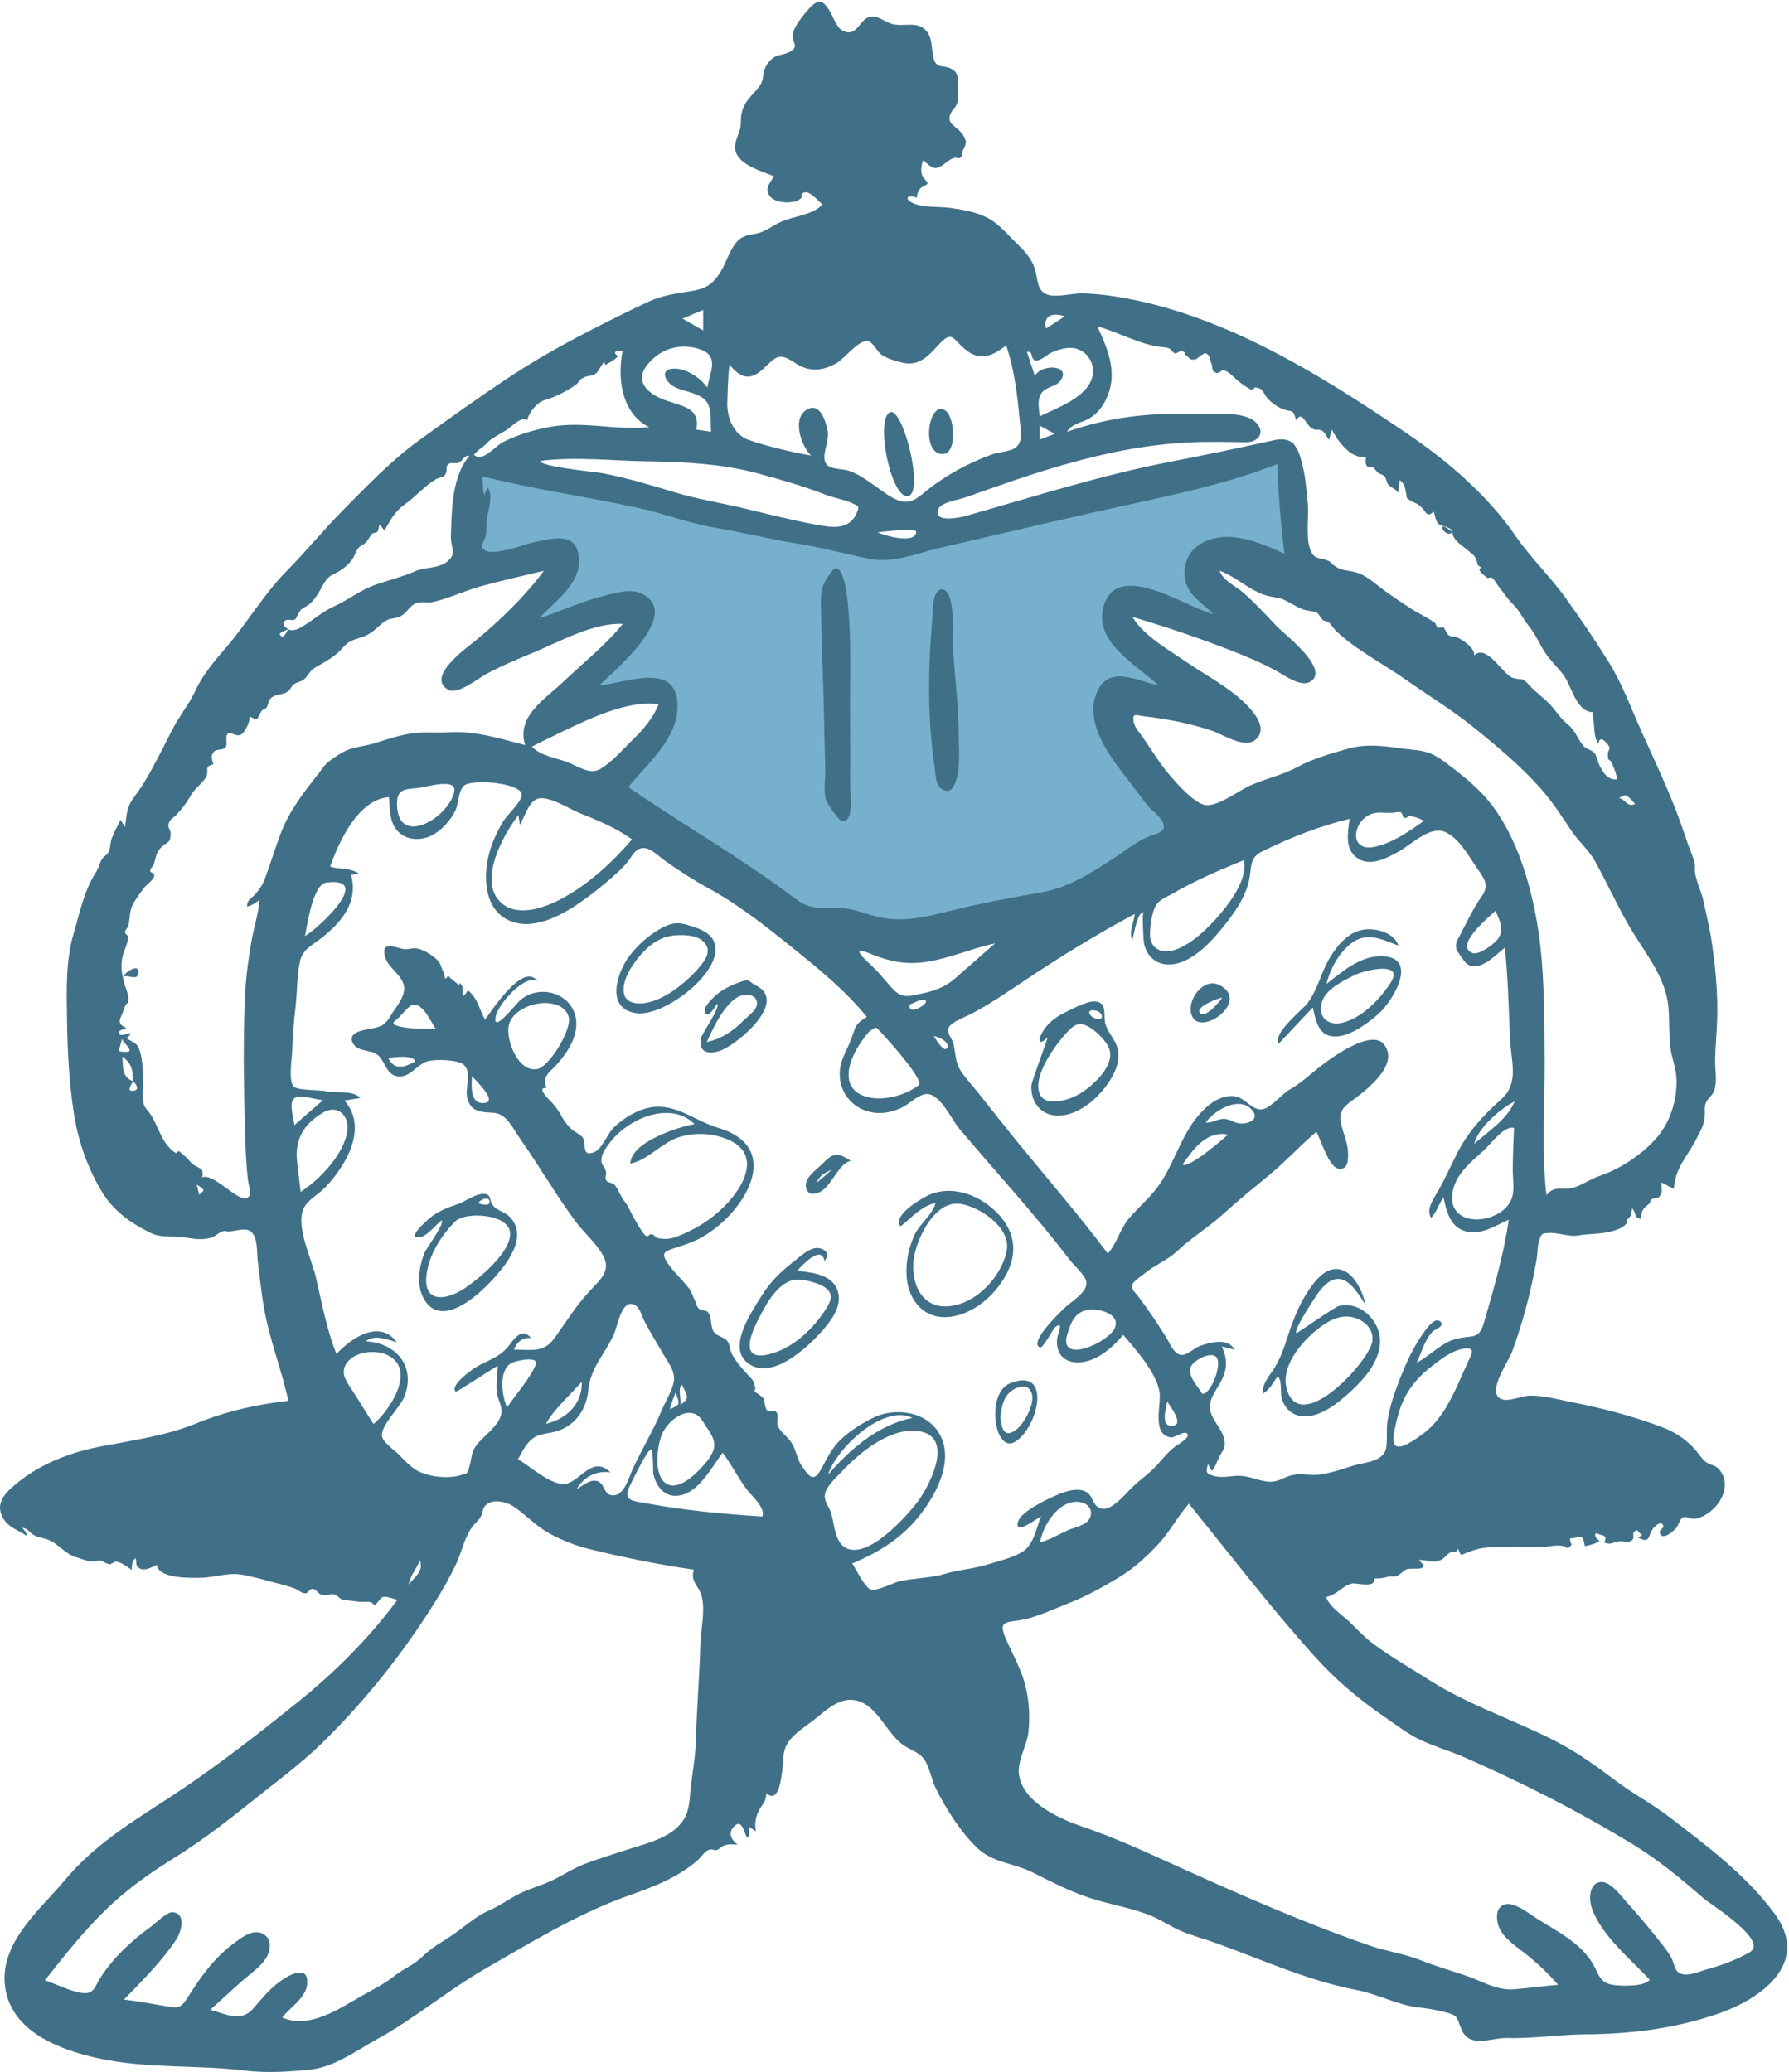 <svg width="595" height="689" viewBox="0 0 595 689" fill="none" xmlns="http://www.w3.org/2000/svg">
<path fill-rule="evenodd" clip-rule="evenodd" d="M157.117 155.471C156.411 167.003 155.705 178.533 155 190.065C159.539 188.758 188.411 180.263 186.628 188.876C185.348 195.054 177.231 201.737 173.095 206.038C169.289 209.998 165.369 213.855 161.35 217.599C168.737 214.771 176.186 212.093 183.688 209.588C189.365 207.692 195.084 205.842 200.901 204.421C203.06 203.893 208.89 201.74 210.93 203.208C216.29 207.066 187.207 235.479 183.223 239.484C188.856 236.864 194.625 234.484 200.491 232.442C204.727 230.968 217.813 225.333 221.561 230.145C225.573 235.293 215.634 247.114 212.877 250.862C208.928 256.233 204.648 261.385 200.157 266.312C218.822 283.076 240.756 297.998 264.099 307.272C281.214 314.073 298.027 315.804 316.087 312.072C334.641 308.238 352.435 300.885 369.35 292.478C379.284 287.54 389.087 282.197 398.426 276.195C394.576 271.512 390.838 266.731 387.206 261.878C382.023 254.947 375.652 247.375 372.697 239.125C369.804 231.051 380.656 232.627 385.861 233.066C393.399 233.701 400.917 235.048 408.304 236.66C403.081 233.027 397.952 229.249 392.927 225.348C386.377 220.264 377.64 214.516 373.353 207.202C369.583 200.771 377.857 202.395 381.683 203.237C390.805 205.247 399.681 208.671 408.381 212.011C414.752 214.457 421.084 217.019 427.355 219.717C423.463 216.333 419.701 212.787 416.086 209.111C411.225 204.17 404.672 198.135 402.493 191.331C398.056 177.473 427.904 187.926 433 190.065C432.058 175.71 431.118 161.355 430.177 147C390.655 157.516 351.133 168.034 311.61 178.551C307.339 179.688 301.994 182.163 297.539 182.295C293.505 182.416 288.632 180.599 284.698 179.848L213.178 166.183C194.491 162.612 175.804 159.042 157.117 155.471Z" fill="#76B0CD"/>
<path fill-rule="evenodd" clip-rule="evenodd" d="M581.896 649.215C577.629 651.656 572.631 653.542 567.891 654.806C565.107 655.55 560.507 657.845 558.061 655.742C556.887 654.731 556.618 652.438 555.925 651.109C554.829 649.004 553.27 647.187 551.81 645.327C548.271 640.819 544.589 636.471 540.736 632.23C538.91 630.221 535.575 625.529 532.358 625.838C528.348 626.223 528.444 631.773 529.449 634.609C532.649 643.637 542.334 651.507 548.661 658.308C547.052 660.784 538.218 660.489 535.765 659.91C532.019 659.025 531.64 656.359 529.931 653.308C525.933 646.179 517.822 642.19 511.155 637.999C508.724 636.469 503.558 632.233 500.39 633.3C497.388 634.31 497.518 638.145 498.474 640.649C499.918 644.434 504.027 647.059 507.066 649.451C511.118 652.639 514.823 656.109 518.199 660.013C513.332 660.41 508.483 661.096 503.629 661.496C497.758 661.98 492.865 658.758 487.46 656.932C482.438 655.235 477.434 653.801 472.496 651.846C466.952 649.65 461.144 648.886 455.551 646.959C433.602 639.4 412.096 629.892 390.945 620.308C380.867 615.741 370.996 611.172 360.494 607.598C352.841 604.993 340.815 599.801 338.985 590.685C338.019 585.868 341.538 580.688 342.057 575.876C342.665 570.214 342.186 563.985 340.462 558.553C338.941 553.767 336.422 549.336 334.437 544.742C332.124 539.387 334.195 539.474 338.688 538.865C344.066 538.136 350.342 535.108 355.397 533.137C361.22 530.864 366.993 527.689 372.326 524.425C377.15 521.473 381.347 517.667 385.187 513.534C389.094 509.33 391.623 504.348 395.4 500.04C409.339 517.183 422.588 534.587 437.4 550.989C444.39 558.731 451.992 565.132 460.607 571.018C464.204 573.478 467.773 576.285 471.692 578.229C476.593 580.661 482.072 582.17 487.109 584.39C506.423 592.9 524.855 602.203 542.874 613.184C551.591 618.495 558.907 624.585 566.582 631.248C568.972 633.323 588.542 645.412 581.896 649.215ZM355.329 508.775C352.208 510.189 349.233 512.025 345.903 512.933C346.847 507.189 352.207 498.525 359.079 499.478C361.705 499.842 363.685 501.88 362.532 504.692C361.483 507.246 357.553 507.769 355.329 508.775ZM138.076 352.982C134.538 354.935 131.241 356.073 129.166 351.88C130.703 351.571 137.684 350.641 138.076 352.982ZM132.185 341.127C129.45 340.298 131.637 339.426 132.578 338.425C133.311 337.647 135.738 334.915 136.587 334.464C140.338 332.477 143.237 339.87 145.031 342.269C140.785 341.892 136.318 342.381 132.185 341.127ZM161.422 366.725C156.239 367.603 156.814 361.119 156.969 357.834C158.062 359.168 165.463 366.04 161.422 366.725ZM178.598 355.525C172.279 356.591 168.104 345.674 169.237 340.899C170.233 336.692 175.13 334.343 179.029 333.723C182.807 333.121 188.068 333.942 189.19 338.3C190.182 342.151 182.809 354.814 178.598 355.525ZM328.171 520.328C323.63 521.723 319.181 521.899 314.617 523.269C309.439 524.823 304.646 524.685 299.457 525.743C297.346 526.172 291.652 529.248 289.593 528.561C287.553 527.881 284.601 521.551 283.429 519.905C292.609 516.089 300.441 511.162 306.492 503.121C311.303 496.727 316.463 487.148 313.436 478.895C310.022 469.591 298.254 467.571 290.408 471.457C286.696 473.295 283.017 475.58 279.956 478.381C276.457 481.583 275.081 485.078 272.814 489.027C270.522 493.022 268.913 490.8 266.622 487.408C264.665 484.509 264.92 481.581 262.474 478.721C261.226 477.261 259.293 475.853 258.642 473.968C258.229 472.773 259.099 470.654 258.316 469.713C257.215 468.391 255.875 469.944 254.952 468.764C254.282 467.906 254.501 465.952 253.809 464.879C253.208 464.269 252.541 463.749 251.802 463.316C250.906 462.874 250.743 462.32 251.311 461.655C250.599 460.336 251.285 459.891 249.76 458.286C247.382 455.786 245.214 453.39 243.521 450.438C242.748 449.087 242.824 447.084 241.863 445.915C240.544 444.309 238.347 444.55 237.213 442.563C236.203 440.792 236.879 437.695 235.213 436.088C234.335 435.837 233.456 435.591 232.577 435.348C231.915 434.706 231.53 433.926 231.42 433.009C230.495 431.584 230.311 429.911 229.143 428.406C226.907 425.528 223.9 422.869 221.925 419.834C219.849 416.645 220.95 416.108 224.556 414.967C227.808 413.936 230.778 412.98 233.793 411.226C247.73 403.114 260.943 381.6 238.821 375.027C230.612 372.588 223.868 366.028 214.765 368.606C210.819 369.724 207.076 372.104 204.132 374.928C202.098 376.881 200.214 382.102 197.717 383.102C193.227 384.9 195.125 380.408 193.851 378.344C193.242 377.359 190.793 376.224 189.885 375.327C188.82 374.276 187.79 372.949 187.05 371.649C185.677 369.236 184.837 367.891 182.857 365.926C182.111 365.184 178.384 361.352 181.745 361.852C180.384 357.704 182.37 357.08 185.116 354.049C188.34 350.49 191.669 345.544 191.688 340.557C191.725 330.981 180.379 326.692 173.253 332.375C171.803 333.532 163.227 344.696 164.982 337.576C165.928 333.736 174.688 323.712 178.749 326.306C174.198 319.673 163.743 335.778 161.303 339.074C159.225 335.248 159.078 332.256 155.64 329.294C152.841 333.783 154.319 328.877 153.702 327.879C152.369 325.726 153.101 328.189 152.378 327.424C151.478 326.471 150.061 325.72 149.103 324.458C147.462 326.684 148.118 324.289 147.615 323.458C146.44 321.513 146.894 320.387 144.88 318.696C143.414 317.466 140.526 315.557 138.553 315.383C136.278 315.181 135.648 316.053 133.33 315.408C130.381 314.588 126.67 313.328 128.097 318.26C129.134 321.845 133.348 323.882 134.271 327.544C135.2 331.23 131.555 334.945 129.787 337.967C127.516 341.844 125.659 341.527 121.545 342.401C118.916 342.96 115.407 344.156 117.662 347.345C119.272 349.624 123.046 349.144 125.171 350.494C128.151 352.386 128.11 357.052 131.915 357.864C136.105 358.758 138.505 354.093 142.038 352.966C144.55 352.165 152.332 352.254 154.309 354.14C157.003 356.71 154.675 361.621 155.353 364.813C156.362 369.548 159.565 369.837 163.616 369.988C168.603 370.174 170.356 374.963 173.038 378.761C179.32 387.658 184.78 397.142 191.215 405.92C194.064 409.807 198.231 413.264 200.563 417.483C203.443 422.692 199.444 425.697 195.994 429.436C191.485 434.322 188.119 439.882 184.208 445.222C180.733 449.969 176.414 448.787 170.861 448.787C172.098 446.236 173.587 444.645 176.632 444.954C173.448 441.067 170.902 445.513 168.837 447.976C165.849 451.539 161.954 452.398 158.116 454.741C156.758 455.569 149.363 460.941 151.61 462.775C151.865 462.983 164.107 454.93 165.501 454.191C165.501 457.164 164.851 460.253 165.268 463.209C165.573 465.377 167.097 467.638 166.772 469.892C166.157 474.147 160.658 477.498 158.298 480.814C156.521 483.309 156.95 485.277 156.046 487.955C155.221 490.398 155.654 489.659 153.599 490.414C149.415 491.951 142.372 491.121 138.583 488.936C136.231 487.58 134.428 485.436 132.517 483.547C131.078 482.122 127.458 479.689 127.058 477.696C126.372 474.264 133.185 467.888 134.533 464.348C138.341 454.358 131.811 446.593 121.649 446.026C124.781 443.61 128.663 445.43 131.964 446.352C126.321 438.532 116.682 444.967 111.895 450.281C108.624 442.013 107.047 433.291 105.049 424.668C103.688 418.797 98.507 408.318 100.818 402.273C101.935 399.35 105.089 397.721 107.27 395.694C109.749 393.392 111.872 390.639 113.684 387.788C117.953 381.074 120.419 372.598 114.54 365.981C116.326 365.687 118.113 365.394 119.899 365.1C116.994 362.37 112.41 363.7 108.64 362.891C106.248 362.377 99.364 362.71 97.767 361.356C95.846 359.728 97.078 352.238 97.146 350.021C97.304 344.84 97.737 339.859 98.309 334.71C98.851 329.846 98.742 324.59 99.747 319.811C100.563 315.933 103.171 314.751 106.18 312.466C113.372 307.001 119.233 300.354 116.777 290.936C117.647 290.798 118.517 290.66 119.387 290.522C116.573 288.487 112.932 289.227 109.802 288.151C112.676 280.061 119.033 265.839 129.355 265.073C129.71 268.69 129.467 272.991 131.907 275.985C134.685 279.393 139.561 279.737 143.324 277.934C146.739 276.296 149.944 272.826 151.518 269.398C152.583 267.077 152.391 263.153 154.26 261.313C156.766 258.846 174.047 260.335 173.518 264.499C173.206 266.947 168.585 271.062 167.294 273.232C164.93 277.203 163.038 281.498 162.17 286.059C160.853 292.985 161.616 302.128 168.649 305.769C176.648 309.911 186.396 304.645 192.956 300.095C196.558 297.597 200.047 294.84 203.337 291.944C205.09 290.404 206.851 288.816 208.396 287.064C209.537 285.77 210.448 283.685 211.852 282.716C215.169 280.428 218.42 284.31 221.227 286.271C225.799 289.466 230.348 292.499 235.256 295.158C245.214 300.552 254.319 307.698 263.124 314.793C271.98 321.93 281.112 329.272 288.286 338.163C283.941 340.836 284.716 341.531 282.783 346.298C281.411 349.682 279.521 352.562 279.303 356.322C278.926 362.81 283.091 368.339 289.413 369.775C292.949 370.579 296.317 369.935 299.592 368.49C302.138 367.366 304.675 364.601 307.335 363.914C312.279 362.639 316.235 371.979 319.006 375.269C331.314 389.88 344.324 403.914 355.914 419.121C357.197 420.806 361.01 424.096 361.32 426.326C361.765 429.529 356.727 432.58 354.638 434.417C353.54 435.38 341.904 446.326 345.811 448.066C346.925 448.561 350.185 441.846 351 441.271C354.052 439.121 351.744 443.336 351.562 445.467C351.107 450.762 354.745 453.648 359.858 452.977C365.315 452.261 370.172 447.954 373.549 443.885C377.78 448.786 384.395 456.194 385.618 462.742C386.4 466.924 382.781 477.161 389.537 478.014C390.568 478.144 394.3 475.375 394.996 476.947C395.576 478.259 391.542 480.502 390.96 480.936C388.474 482.792 386.972 484.78 384.965 487.028C382.609 489.667 379.389 491.889 376.738 494.418C373.945 497.081 368.42 504.315 364.735 500.82C362.883 499.064 363.37 496.768 360.403 495.737C357.701 494.798 354.278 495.988 351.768 497.029C348.941 498.201 339.632 502.477 338.599 505.998C337.174 510.853 344.869 505.016 346.236 504.163C344.676 508.123 343.814 513.856 339.841 516.167C336.54 518.086 331.792 519.215 328.171 520.328ZM275.402 490.374C278.044 481.883 293.624 466.743 303.471 471.478C291.995 473.883 282.888 481.737 275.402 490.374ZM281.228 514.691C277.388 512.551 277.595 506.335 276.255 502.698C275.485 500.612 273.946 499.087 274.399 496.772C274.929 494.057 278.391 491.039 280.234 489.082C286.034 482.919 296.242 474.498 305.578 475.91C317.461 477.709 309.405 493.663 305.359 499.157C301.91 503.84 288.621 518.811 281.228 514.691ZM253.506 504.306C240.655 503.448 227.848 502.299 215.172 499.94C210.678 499.104 206.913 499.227 209.484 494.06C210.333 492.355 215.452 481.667 216.608 481.973C217.293 482.155 217.137 489.501 217.338 490.343C218.246 494.125 220.794 497.649 225.09 497.409C232.119 497.017 236.649 487.929 240.35 483.051C243.315 487.037 245.461 491.465 248.441 495.385C249.866 497.259 254.825 501.618 253.506 504.306ZM178.164 453.86C176.008 458.808 171.672 463.514 168.656 467.996C166.951 464.387 165.752 456.101 169.796 453.432C171.327 452.423 179.527 450.732 178.164 453.86ZM222.735 468.593C223.328 466.688 223.985 464.799 224.718 462.944C225.975 466.902 226.618 467.019 222.735 468.593ZM233.735 472.646C235.295 475.29 237.895 477.89 237.487 481.21C237.178 483.726 234.904 486.305 233.28 488.058C230.592 490.958 224.638 496.525 220.744 492.674C217.491 489.457 218.624 480.611 220.137 476.991C222.297 471.819 230.017 466.348 233.735 472.646ZM226.103 467.228C226.997 466.872 225.119 461.102 226.862 460.527C228.382 463.994 229.815 464.932 226.103 467.228ZM201.547 389.565C200.968 387.436 199.64 387.525 200.118 384.893C200.432 383.167 201.802 381.324 202.841 379.957C204.912 377.231 207.644 374.984 210.598 373.283C216.834 369.693 225.399 368.202 230.983 373.822C225.763 374.646 209.76 379.799 209.658 386.939C215.463 385.821 220.028 379.99 225.85 378.152C230.629 376.644 235.811 376.75 240.565 378.343C253.578 382.701 248.167 393.949 240.822 401.254C236.462 405.592 231.234 408.83 225.519 411.064C222.874 412.098 221.251 412.213 218.651 411.693C218.164 411.595 217.595 410.692 217.011 410.499C215.56 410.018 215.981 411.646 214.786 410.915C213.743 410.278 211.519 406.162 210.81 404.984C209.681 403.109 209.155 401.285 207.769 399.574C206.382 397.861 205.707 395.566 204.424 394.016C203.808 393.27 202.119 393.3 201.666 392.573C200.985 391.479 201.851 390.683 201.547 389.565ZM181.562 473.447C184.52 468.308 189.58 463.945 193.495 459.453C193.735 466.836 188.442 471.891 181.562 473.447ZM185.559 475.82C191.667 473.671 195.032 468.529 195.655 462.295C196.446 454.398 201.404 450.253 204.389 443.159C205.534 440.44 206.868 431.493 211.305 434.054C212.827 434.932 213.73 438.236 214.523 439.728C216.442 443.338 218.624 446.838 220.659 450.383C222.316 453.27 224.8 456.172 224.069 459.647C223.431 462.676 221.38 465.904 220.178 468.761C217.341 475.508 213.614 481.723 210.5 488.322C209.244 490.984 207.757 497.287 203.921 497.255C200.885 497.229 201.224 493.91 199.225 492.772C196.702 491.336 193.833 494.069 191.76 495.201C194.147 491.171 198.32 488.889 203.01 489.648C197.394 484.055 193.599 491.602 188.779 493.282C184.212 494.875 176.11 487.364 172.265 485.235C173.736 482.744 175.065 479.697 177.595 478.059C179.994 476.503 182.939 476.742 185.559 475.82ZM135.901 526.933C136.57 523.712 138.46 521.809 139.658 518.884C141.047 522.43 137.794 524.522 135.901 526.933ZM232.943 546.695C232.615 557.54 231.729 568.356 231.409 579.204C231.262 584.207 230.376 588.979 229.788 593.924C229.291 598.106 229.544 602.213 226.912 605.785C222.762 611.418 214.693 613.037 208.429 615.124C203.829 616.656 199.176 618.046 194.633 619.748C190.545 621.28 187.251 623.601 183.364 625.421C179.887 627.051 176.134 628.016 172.673 629.752C169.093 631.548 166.264 633.735 162.587 635.333C158.185 637.247 154.558 640.651 150.643 643.353C147.197 645.732 143.551 647.569 140.586 650.56C137.806 653.367 134.287 654.597 131.137 657.09C127.806 659.727 124.319 661.441 120.639 663.508C113.1 667.745 102.929 674.979 93.856 670.864C96.451 667.55 101.762 664.365 102.166 659.799C102.691 653.85 97.514 656.04 94.516 657.94C89.975 660.816 87.463 664.289 84.006 668.124C79.965 672.606 74.86 669.59 69.915 668.33C73.296 665.286 76.65 662.214 80.025 659.165C82.874 656.592 87.234 653.809 88.969 650.25C90.209 647.705 90.148 644.218 87.156 642.897C83.808 641.42 80.022 644.535 77.542 646.39C70.96 651.314 66.624 657.56 62.303 664.414C60.004 668.058 58.944 667.779 54.715 667.05C50.233 666.278 45.751 665.455 41.232 664.914C47.218 658.766 53.908 652.105 58.636 644.912C60.168 642.581 62.166 636.438 57.499 635.873C55.576 635.64 51.747 639.572 50.264 640.632C43.781 645.266 37.548 651.111 33.252 657.876C31.833 660.109 31.388 662.593 28.641 662.778C25.05 663.021 18.378 659.594 14.914 658.535C21.534 650.189 28.108 641.783 35.843 634.423C42.95 627.66 50.039 622.746 58.351 617.56C67.259 611.999 75.557 605.598 83.735 599.029C91.564 592.741 99.742 586.81 106.948 579.789C121.343 565.765 134.164 549.637 144.781 532.582C147.265 528.591 149.604 524.497 151.625 520.251C153.524 516.263 154.399 511.494 156.962 507.867C157.847 506.614 159.095 505.683 159.884 504.376C160.628 503.144 160.376 501.656 161.511 500.566C164.136 498.046 168.916 499.565 171.369 501.332C175.315 504.172 178.507 507.62 182.844 509.998C187.206 512.389 191.924 514.128 196.754 515.303C208.042 518.048 219.233 520.3 230.733 521.967C229.55 526.356 232.456 527.047 233.419 530.996C234.588 535.788 233.09 541.814 232.943 546.695ZM124.249 473.512C121.69 469.709 119.406 465.733 116.89 461.906C115.358 459.575 113.459 457.072 114.769 454.221C116.974 449.415 124.755 448.559 128.977 450.654C138.576 455.418 129.659 469.038 124.249 473.512ZM98.842 386.544C97.958 379.112 100.8 373.839 107.524 369.942C112.316 367.164 116.175 370.96 115.52 376.023C114.525 383.737 106.282 392.317 99.991 396.342C99.58 393.08 99.231 389.809 98.842 386.544ZM97.817 365.279C99.8 363.704 105.112 365.713 107.41 365.85C104.25 368.611 101.089 371.373 97.928 374.134C97.721 372.239 95.987 366.732 97.817 365.279ZM108.481 293.501C124.473 291.422 106.064 308.584 101.429 311.274C102.183 307.622 104.036 294.08 108.481 293.501ZM151.055 263.454C148.908 272.25 132.214 281.846 132.039 267.438C131.975 262.069 134.99 262.503 139.392 261.988C141.903 261.695 152.283 258.425 151.055 263.454ZM93.392 277.076C91.518 281.995 90.015 287.041 88.178 291.966C87.364 294.146 86.407 295.645 84.891 297.373C83.622 298.818 82.112 299.183 82.162 301.466C83.752 301.159 84.996 300.211 86.28 299.298C85.969 303.825 84.369 308.697 83.594 313.209C82.666 318.62 81.893 324.033 81.606 329.52C80.984 341.452 80.979 353.34 81.241 365.279C81.375 371.362 81.435 377.449 81.763 383.525C81.927 386.548 82.112 389.584 82.486 392.588C82.638 393.801 83.518 396.383 82.974 397.52C80.838 401.983 71.376 389.725 67.267 391.524C67.858 388.128 66.495 388.871 64.218 387.201C63.115 386.391 62.397 385.014 61.247 384.293C60.899 383.918 60.516 383.584 60.098 383.291C59.623 382.643 59.121 382.713 58.594 383.498C53.964 380.731 52.768 374.833 50.283 370.866C49.005 368.826 47.77 368.508 47.552 365.687C47.363 363.229 47.733 360.725 47.633 358.257C47.52 355.473 47.357 352.403 46.576 349.707C45.67 346.577 44.423 346.833 41.994 345.165C42.742 344.837 43.236 344.288 43.474 343.515C42.699 343.654 40.342 344.615 39.756 343.924C38.605 342.567 41.322 342.386 42.036 341.844C38.989 340.491 39.645 339.379 40.745 336.9C41.056 336.198 41.353 335.15 41.618 334.558C42.196 333.266 42.529 334.085 42.72 332.479C42.901 330.948 41.544 327.938 41.144 326.307C40.474 323.571 40.103 321.207 40.705 318.356C41.193 316.048 42.506 313.958 42.597 311.585C42.623 310.918 41.608 310.697 41.594 310.054C41.574 309.113 42.452 308.7 42.68 307.831C43.263 305.607 43 303.255 43.997 301.145C44.894 299.249 46.706 296.796 47.988 295.142C48.877 293.996 51.058 292.704 51.297 291.191C51.455 290.188 49.894 290.303 49.964 289.548C50.058 288.525 50.916 288.194 51.151 287.434C51.8 285.348 51.963 283.344 53.64 281.746C55.752 279.734 56.67 280.576 56.758 277.258C56.8 275.639 55.505 275.39 56.199 273.523C56.576 272.51 57.688 271.911 58.399 271.193C60.511 269.063 61.935 267.171 63.439 264.538C64.769 262.212 66.89 260.859 68.253 258.851C70.027 256.233 67.374 254.935 70.975 254.196C70.463 252.571 69.919 251.257 71.266 249.881C72.115 249.013 74.271 249.544 75.023 248.54C75.885 247.388 74.611 244.657 75.91 243.909C76.966 243.302 78.547 245.174 80.207 244.247C81.472 243.541 83.381 239.639 82.974 238.204C86.244 240.044 85.429 238.777 86.994 236.417C87.345 235.888 88.408 235.771 88.71 235.236C89.314 234.169 89.176 233.081 90.046 232.213C91.497 230.769 93.87 231.14 95.466 230.108C96.785 229.256 96.715 228.337 97.767 227.533C98.666 226.846 100.143 226.714 101.017 226.002C102.729 224.607 102.746 223.135 104.888 221.933C107.425 220.512 109.672 219.302 111.979 217.417C113.484 216.189 114.912 214.01 116.672 213.2C119.106 212.079 121.002 212 123.383 210.4C125.104 209.244 126.731 207.336 128.42 206.361C129.695 205.627 130.589 205.785 132.195 205.33C135.086 204.51 135.79 201.786 138.148 200.677C139.767 199.916 142.124 200.613 143.902 200.213C149.434 198.971 154.899 196.292 160.451 194.808C167.227 192.998 174.052 191.412 180.88 189.811C174.605 198.316 166.613 205.99 158.507 212.745C155.846 214.962 141.266 225.071 149.125 229.388C152.28 231.12 159.133 225.524 161.68 224.156C166.809 221.401 172.121 219.196 177.493 216.968C186.179 213.365 197.491 206.957 207.144 207.473C201.268 214.682 193.933 220.469 187.212 226.838C181.036 232.69 171.73 238.179 174.642 247.759C165.967 245.552 158.175 242.943 149.155 243.521C145.115 243.78 141.072 243.293 137.05 243.86C132.677 244.478 128.559 245.941 124.356 247.226C121.031 248.241 117.357 248.321 114.298 250.01C112.82 250.827 110.992 251.993 109.664 253.006C107.893 254.357 107.491 255.252 106.1 257.032C101.14 263.384 96.34 269.338 93.392 277.076ZM66.259 397.295C65.988 396.195 65.742 395.193 65.431 393.937C68.192 395.637 68.192 395.637 66.259 397.295ZM45.392 362.282C45.052 362.752 43.622 362.903 43.207 362.497C42.69 361.992 44.049 360.025 44.267 359.608C44.806 360.021 46.046 361.375 45.392 362.282ZM39.481 349.539C39.846 348.196 40.213 346.854 40.578 345.512C41.027 346.756 43.051 348.132 43.096 349.317C43.124 350.103 39.881 349.712 39.481 349.539ZM40.654 351.38C43.822 353.466 44.154 355.927 44.248 359.527C40.457 358.271 41.001 354.601 40.654 351.38ZM95.749 209.32C95.43 210.186 94.072 212.883 93.078 210.997C92.76 210.393 95.088 209.569 95.749 209.32ZM94.84 206.381C95.623 205.675 97.201 206.553 98.087 205.983C98.708 205.582 98.502 205.177 98.794 204.94C98.852 204.892 99.696 203.184 100.042 202.796C100.653 202.115 101.985 201.69 102.727 201.074C104.802 199.354 105.973 197.093 107.279 194.793C108.836 192.047 109.333 191.729 111.845 190.471C113.577 189.604 114.919 188.543 116.328 187.07C117.952 185.373 117.833 184.158 119.166 182.303C119.825 181.387 120.773 181.274 121.54 180.536C122.46 179.653 122.927 178.417 123.778 177.526C124.145 177.14 125.325 177.141 125.547 176.811C125.831 176.393 126.052 174.722 126.318 174.414C126.825 175.1 127.334 175.786 127.841 176.472C129.843 172.951 131.304 170.042 134.652 167.699C138.168 165.238 141.203 161.638 144.837 159.435C145.654 158.94 147.318 158.731 147.942 158.002C148.997 156.767 148.083 155.669 148.853 154.62C149.726 153.431 151.418 154.394 152.528 153.881C153.933 153.233 154.335 151.338 156.143 151.547C150.196 158.584 150.27 169.532 149.955 178.321C149.818 182.108 152.203 184.017 148.682 186.795C145.687 189.16 141.464 188.458 137.923 190.014C133.476 191.968 128.72 193.007 124.184 194.71C119.491 196.471 115.718 199.554 111.202 201.594C107.22 203.392 104.5 205.948 100.857 208.168C99.503 208.993 97.406 210.191 95.791 209.205C94.779 208.587 93.52 207.571 94.84 206.381ZM162.015 147.381C162.273 146.381 167.35 143.754 168.599 142.897C170.473 141.608 173.248 138.462 175.34 139.712C176.065 136.808 178.894 133.577 181.393 132.962C184.166 132.278 188.922 129.901 191.65 127.825C192.447 127.219 192.709 126.333 193.647 125.764C195.279 124.774 196.899 125.314 198.472 123.965C198.712 123.759 200.888 120.166 200.974 120.2C201.085 120.586 201.187 120.976 201.275 121.368C202.926 120.452 204.397 119.723 205.426 118.555C205.659 118.29 204.146 117.601 204.624 117.077C205.209 116.434 206.514 117.152 207.105 116.542C205.267 125.667 206.635 137.411 215.892 142.036C204.884 143.226 194.132 139.916 182.988 141.949C177.654 142.923 172.231 144.52 167.379 146.974C164.406 148.478 160.604 153.863 157.645 151.248C158.819 149.682 160.611 148.709 162.015 147.381ZM215.427 121.132C219.544 116.097 225.788 114.104 232.076 115.907C239.438 118.019 236.333 123.163 235.221 128.875C233.097 125.76 228.495 122.671 224.576 122.577C219.02 122.445 221.12 127.074 224.456 128.732C227.489 130.239 232.691 130.659 234.862 133.4C236.975 136.066 236.165 140.427 236.506 143.571C234.863 143.327 233.22 143.083 231.577 142.839C232.956 135.5 226.887 135.144 221.229 133.075C215.511 130.985 210.743 126.862 215.427 121.132ZM233.866 103.06V109.871C231.578 108.565 229.288 107.261 226.998 105.956C229.288 104.991 231.578 104.025 233.866 103.06ZM252.267 157.482C259.91 159.553 267.501 161.745 274.849 164.603C277.517 165.641 280.44 166.008 283.055 167.18C285.545 168.295 285.919 168.179 285.033 170.361C282.552 176.475 276.675 175.419 271.526 174.484C263.466 173.02 255.573 170.99 247.614 169.08C239.834 167.215 231.89 165.991 224.228 163.653C216.365 161.255 208.703 158.983 200.615 157.399C198.255 156.937 179.583 155.224 179.725 153.272C191.484 151.745 203.591 153.25 215.403 153.409C227.678 153.574 240.36 154.255 252.267 157.482ZM241.891 133.833C242.037 129.629 242.096 125.412 242.618 121.233C246.116 125.551 249.274 126.844 253.684 122.796C257.906 118.922 258.848 116.902 264.201 120.544C268.841 123.704 273.232 123.558 278.16 120.793C281.166 119.106 285.997 112.214 289.157 113.633C290.662 114.309 291.766 117.035 293.286 118.038C295.194 119.294 298.127 120.166 300.35 120.654C305.602 121.804 308.73 118.427 312.026 114.814C316.806 109.576 316.666 112.618 321.098 116.25C326.04 120.302 330.173 118.323 334.649 114.865C337.375 122.854 338.395 131.578 339.166 139.953C339.425 142.781 340.396 146.796 337.856 148.796C336.066 150.206 332.267 150.261 330.11 151.04C322.405 153.826 315.001 157.778 308.557 162.838C306.046 164.81 303.857 167.224 300.426 166.775C297.156 166.347 293.979 163.61 291.349 161.802C288.495 159.842 285.607 157.616 282.272 156.524C280.319 155.884 277.19 156.116 275.481 154.942C272.303 152.761 276.043 147.039 275.251 143.198C274.652 140.282 272.974 134.202 268.958 135.911C262.981 138.454 266.459 148.382 269.746 151.481C263.022 150.287 255.578 148.543 249.093 146.327C244.084 144.616 241.711 138.96 241.891 133.833ZM354.657 154.308C368.46 150.432 381.375 147.819 395.739 147.113C402.098 146.8 408.253 146.998 414.541 147.055C418.16 147.088 420.918 144.169 418.027 140.811C414.025 136.162 401.817 137.932 396.408 137.723C381.91 137.163 368.617 138.811 354.886 143.59C356.338 140.915 359.826 140.568 362.217 139.185C365.149 137.487 367.143 134.69 368.396 131.586C371.656 123.513 368.375 115.906 364.965 108.532C371.663 110.334 378.592 114.28 385.326 115.282C386.739 115.492 387.644 115.357 388.893 115.871C389.66 116.186 389.902 117.276 390.852 117.514C391.311 117.629 392.413 116.592 392.933 116.739C394.984 117.319 393.362 117.473 394.659 118.312C395.688 118.978 395.604 119.836 397.492 119.521C398.329 119.383 399.237 118.088 399.678 118.052C400.24 118.007 400.11 117.323 400.97 117.522C402.534 117.886 402.396 119.901 402.917 120.893C403.473 121.948 402.683 123.352 404.371 123.93C405.632 124.363 405.949 123.03 407.022 123.126C407.673 123.184 409.025 124.122 409.6 124.694C411.453 126.536 413.991 128.569 416.483 129.767C416.238 129.521 417.658 128.928 417.318 128.789C417.09 128.696 418.581 129.056 418.558 129.05C419.997 129.378 420.757 131.587 421.484 132.393C422.822 133.869 424.9 135.428 426.774 136.08C430.015 137.207 429.916 135.859 431.099 139.711C433.403 136.088 434.287 142.155 437.144 142.823C438.624 143.169 438.452 142.535 439.796 143.31C440.72 143.841 441.335 145.467 442.031 146.252C442.33 145.12 442.628 143.987 442.926 142.856C444.984 146.756 449.427 152.939 454.299 151.821C454.299 152.885 453.86 154.157 454.684 155.065C455.259 155.7 456.191 154.979 456.641 155.348C457.034 155.67 457.974 156.952 458.275 157.163C458.868 157.579 459.944 157.882 460.459 158.297C460.913 158.662 461.138 160.405 461.641 161.034C462.587 162.218 464.223 162.453 464.996 163.872C465.173 162.473 465.349 161.072 465.525 159.672C467.059 160.858 467.191 161.778 467.568 163.513C468.105 165.983 467.393 165.404 469.097 166.447C470.771 167.472 471.644 167.357 473.179 169.136C474.683 170.88 474.697 171.954 476.868 170.138C477.272 171.482 477.402 173.22 478.48 174.25C479.294 175.028 482.666 175.062 482.987 176.9C476.653 171.555 480.821 179.673 482.991 176.914C483.449 179.867 485.61 180.821 488.079 182.924C490.381 184.884 490.758 184.742 491.544 188.035C491.526 187.963 492.701 188.691 492.786 188.837C490.543 189.157 494.02 191.663 494.608 192.121C495.037 192.456 495.596 191.657 496.308 192.198C497.123 192.818 497.787 194.226 498.45 195.075C500.248 197.377 501.578 199.354 503.47 201.226C505.511 203.246 506.504 205.8 508.464 208.161C510.639 210.783 511.815 213.797 513.634 216.644C515.362 219.351 517.658 221.524 519.66 224.003C522.851 227.947 523.937 236.635 529.885 236.864C529.537 237.224 530.022 239.917 530.079 240.414C530.36 242.859 530.173 245.212 531.62 247.426C531.951 244.9 533.273 245.874 534.421 247.201C536.331 249.409 534.654 248.853 534.755 251.091C534.877 253.803 535.185 251.705 536.219 254.073C537.028 255.928 537.471 257.132 537.905 259.19C534.545 259.456 533.006 256.711 531.764 254.05C531.245 252.937 531.065 251.108 530.146 250.239C529.168 249.313 527.824 249.24 526.819 248.207C524.89 246.222 524.054 243.127 521.78 241.195C519.211 239.013 518.642 237.982 516.518 235.373C514.169 232.487 510.925 230.46 508.461 227.669C505.993 224.872 506.193 226.399 503.093 225.387C499.796 224.309 494.465 213.943 490.311 217.936C490.475 215.324 486.564 212.867 484.587 211.921C483.732 211.512 482.737 211.882 481.882 211.269C480.954 210.604 480.888 209.322 479.952 208.523C479.952 208.523 478.518 208.872 478.227 208.725C477.635 208.425 477.63 207.363 477.107 207.013C475.66 206.046 473.934 205.032 472.398 204.208C468.664 202.205 465.364 199.739 461.761 197.328C458.674 195.262 454.938 191.531 451.37 190.442C448.254 189.491 446.295 189.975 443.743 188.071C442.353 187.033 442.762 186.685 440.529 186.04C438.402 185.426 437.208 185.742 436.081 183.487C434.11 179.541 435.354 171.839 434.973 167.414C434.568 162.718 434.087 157.905 432.863 153.339C431.415 147.942 429.502 145.121 423.713 146.392C412.243 148.913 400.912 151.311 389.39 153.525C366.43 157.935 343.864 165.133 321.409 171.523C319.699 172.011 310.157 174.195 312.106 169.261C313.004 166.985 319.044 166.137 321.065 165.422C332.164 161.494 343.313 157.492 354.657 154.308ZM350.8 144.265C349.123 144.904 347.447 145.543 345.77 146.183V141.52C347.447 142.434 349.123 143.349 350.8 144.265ZM343.831 119.609C345.288 120.8 348.251 117.934 349.489 117.353C351.606 116.362 354.3 115.51 356.665 115.714C361.025 116.091 364.214 120.384 363.415 124.737C362.063 132.101 351.571 135.583 345.786 138.462C345.601 135.852 344.756 132.715 346.586 130.458C348.175 128.498 351.256 128.64 352.722 126.555C356.411 121.316 346.413 120.841 344.178 125.007C343.296 122.344 342.415 119.682 341.533 117.019C343.661 116.667 342.726 118.707 343.831 119.609ZM354.151 105.195C352.069 106.541 349.987 107.887 347.906 109.233C346.874 104.574 350.391 103.961 354.151 105.195ZM543.839 267.346C541.113 268.647 540.431 265.54 538.471 265.406C540.787 263.982 540.787 263.982 543.839 267.346ZM554.926 335.19C555.266 339.656 555 344.173 555.595 348.621C556.048 352.005 557.419 355.154 557.565 358.576C557.885 366.071 555.354 373.703 550.243 379.197C545.408 384.394 538.491 388.867 531.964 391.052C529.024 392.035 525.954 394.217 523.097 395.023C519.938 395.916 516.936 393.974 514.329 397.457C512.591 382.515 513.861 366.902 513.724 351.866C513.587 336.797 513.749 321.723 511.2 306.817C508.93 293.541 504.454 278.608 496.205 267.747C492.854 263.337 488.729 259.725 484.378 256.343C482.12 254.589 479.862 252.713 477.348 251.328C473.478 249.195 470.182 249.49 465.973 248.882C459.95 248.013 454.351 247.278 448.305 248.974C442.677 250.553 436.479 252.352 431.437 255.096C426.416 257.83 420.584 258.957 415.371 261.405C411.825 263.071 404.459 268.636 400.524 267.634C396.716 266.663 391.078 260.199 388.646 257.304C385.538 253.604 382.967 249.315 380.21 245.333C379.242 243.936 377.269 241.775 377.017 239.98C376.58 236.865 377.828 237.883 380.804 238.231C388.457 239.129 395.654 240.549 402.988 242.958C406.638 244.156 413.775 249.005 417.425 246.099C422.998 241.663 414.53 234.038 411.429 231.477C406.144 227.112 400 223.871 394.367 219.992C388.382 215.871 380.469 211.483 376.617 205.137C387.864 208.457 399.1 212.259 410.018 216.54C415.014 218.498 419.952 220.567 424.643 223.171C427.279 224.633 432.603 228.589 435.777 226.694C442.676 222.576 426.831 210.615 424.545 208.171C420.992 204.373 417.511 200.611 413.607 197.165C410.973 194.84 406.835 193.205 405.61 189.776C409.982 191.359 413.517 194.459 417.611 196.565C419.754 197.669 421.71 198.304 424.077 198.641C426.601 199.003 426.902 199.405 428.89 200.408C430.438 201.191 432.029 202.236 433.768 202.768C435.006 203.148 437.17 203.213 438.253 203.916C438.807 204.705 439.378 205.482 439.969 206.244C440.629 206.439 441.279 206.662 441.92 206.917C442.88 207.773 443.45 208.954 444.384 209.837C451.165 216.249 460.234 220.838 467.836 226.21C475.028 231.292 482.66 235.889 489.568 241.435C497.517 247.819 505.767 254.68 512.528 262.335C516.349 266.661 519.49 271.566 522.7 276.35C525.024 279.814 528.404 282.687 530.412 286.259C534.792 294.046 538.427 302.463 543.142 310.124C547.946 317.931 554.205 325.688 554.926 335.19ZM490.311 380.371C491.621 374.967 499.011 368.657 503.734 366.274C501.354 372.162 495.012 376.178 490.311 380.371ZM502.497 399.223C498.469 407.58 480.757 408.536 483.16 396.168C484.337 390.109 489.335 386.39 493.625 382.425C495.608 380.593 500.465 374.037 503.535 375.093C503.391 379.806 503.114 384.54 503.124 389.253C503.13 392.4 503.923 396.265 502.497 399.223ZM497.378 302.898C499.012 306.568 500.64 309.625 497.608 312.908C496.24 314.39 491.782 317.633 489.765 316.913C483.291 314.603 495.634 304.549 497.378 302.898ZM458.219 270.239C459.778 270.154 461.292 270.386 462.833 270.291C464.368 270.196 464.53 269.923 465.953 270.118C466.103 270.336 466.253 270.554 466.403 270.772C466.597 272.237 467.367 272.396 468.71 271.25C470.578 271.666 471.793 271.944 473.579 272.953C468.758 276.429 462.89 280.47 456.98 281.637C447.638 283.481 450.219 270.68 458.219 270.239ZM315.008 348.411C314.04 350.36 311.254 345.491 310.564 344.584C311.85 344.58 315.988 346.445 315.008 348.411ZM390.068 297.117C397.326 292.882 405.946 289.162 413.741 286.009C415.112 292.614 408.427 301.139 404.309 305.658C400.98 309.313 396.966 313.103 392.452 315.206C387.571 317.48 382.237 316.481 382.474 310.1C382.561 307.768 383.092 304.017 384.041 301.885C385.265 299.138 387.579 298.567 390.068 297.117ZM291.957 176.987C293.037 176.924 304.772 175.407 304.71 176.867C304.525 181.255 293.135 177.809 291.957 176.987ZM208.975 261.725C215.173 254.077 225.179 245.823 225.325 235.135C225.541 219.407 208.087 227.254 199.312 227.908C203.952 223.349 227.269 204.222 213.477 197.429C209.513 195.476 203.878 197.384 199.9 198.407C192.842 200.222 186.28 203.366 179.346 205.553C184.301 200.279 192.861 194.285 192.581 186.298C192.238 176.575 184.257 178.925 177.356 180.352C174.704 180.901 162.857 185.614 160.631 182.414C159.816 181.242 161.135 179.753 161.414 178.709C161.908 176.863 161.755 176.218 161.772 174.332C161.806 170.527 164.334 165.64 162.272 162.101C161.801 162.905 161.397 163.742 161.061 164.611C160.381 162.552 160.838 160.367 160.158 158.307C177.387 162.714 194.914 165.126 212.251 168.887C221.028 170.791 229.288 174.069 238.185 175.545C247.158 177.032 255.975 179.309 264.964 180.728C273.166 182.021 281.024 184.176 289.146 185.828C297.064 187.439 305.184 183.909 312.912 182.121C330.221 178.118 347.524 174.017 364.856 170.133C384.856 165.648 405.661 161.815 424.805 154.337C425.176 164.304 425.973 174.252 427.191 184.151C418.737 180.154 406.19 174.942 397.643 182.094C394.222 184.955 393.168 189.895 394.52 194.097C395.992 198.671 400.499 200.795 403.473 204.238C394.422 201.917 371.071 185.557 366.915 202.094C363.979 213.774 378.299 221.318 385.3 227.892C378.347 226.531 369.036 220.972 364.953 229.906C361.425 237.63 365.675 246.034 370.028 252.404C372.387 255.856 375.04 259.104 377.548 262.448C378.874 264.217 380.169 266.011 381.562 267.728C382.96 269.449 385.596 271.253 386.576 273.105C388.548 276.842 384.568 277.071 381.474 278.421C377.61 280.107 374.292 282.937 370.759 285.194C362.668 290.36 355.596 295.158 346.035 296.809C336.191 298.508 326.712 300.283 316.998 302.653C307.314 305.017 299.409 307.287 289.51 304.233C284.997 302.841 281.321 301.603 276.534 301.865C271.506 302.14 268.566 301.879 264.432 298.765C246.644 285.367 227.335 274.373 208.975 261.725ZM176.905 248.274C183.78 244.825 190.701 241.358 197.803 238.395C203.681 235.94 212.607 233.081 219.042 234.157C217.228 238.817 213.918 242.64 210.367 246.071C207.227 249.106 203.304 253.686 199.505 255.804C196.054 257.726 192.04 254.681 188.637 253.405C184.898 252.004 179.752 251.351 176.905 248.274ZM178.633 265.677C182.059 264.253 189.422 269.031 192.538 270.273C198.662 272.715 204.819 275.265 210.216 279.117C203.626 286.733 196.163 293.695 187.295 298.587C181.461 301.805 171.627 305.497 166.123 299.653C159.209 292.31 167.521 277.348 172.416 271.055C172.578 272.132 172.741 273.207 172.904 274.284C174.466 271.784 175.658 266.914 178.633 265.677ZM304.409 330.857C300.134 331.757 298.682 330.944 295.86 327.666C293.953 325.451 292.079 323.15 289.928 321.158C287.733 319.125 282.313 314.223 289.219 317.046C295.514 319.618 300.906 320.904 307.832 319.896C315.751 318.745 323.134 315.396 330.942 313.701C326.661 317.447 322.412 321.229 318.124 324.964C313.593 328.91 310.165 329.644 304.409 330.857ZM305.386 360.979C296.019 368.028 277.162 367.266 283.509 351.756C284.473 349.401 285.822 347.184 287.383 345.177C287.903 344.507 288.829 343.118 289.571 342.668C291.642 341.412 291.068 341.26 293.06 343.355C294.778 345.163 308.208 359.929 305.386 360.979ZM302.609 334.031C303.467 333.752 307.082 331.656 307.906 332.816C308.74 333.99 301.652 338.052 302.609 334.031ZM370.798 441.534C368.692 446.573 351.837 453.869 354.977 443.71C356.368 439.211 357.679 435.804 362.926 435.462C365.954 435.266 372.653 437.097 370.798 441.534ZM401.033 373.244C403.808 369.204 412.971 363.741 416.883 369.766C418.768 372.669 414.194 374.156 411.428 373.41C409.943 373.007 408.728 372.12 407.113 372.053C405.037 371.968 403.008 373.597 401.033 373.244ZM408.389 377.255C406.502 379.165 395.123 388.74 393.28 387.263C396.996 381.951 401.263 376.018 408.389 377.255ZM389.804 474.152C385.853 474.376 387.826 468.421 388.208 466.04C389.164 467.699 394.194 473.904 389.804 474.152ZM399.844 463.479C398.566 461.205 395.122 457.819 395.9 454.892C396.496 452.655 401.872 449.646 404.123 450.93C407.113 452.636 402.779 463.857 399.844 463.479ZM493.606 439.627C491.916 445.451 490.164 443.948 484.864 445.077C479.546 446.209 475.87 450.724 471.189 453.145C472.815 449.708 473.824 445.519 476.546 442.729C477.176 442.085 481.034 440.813 478.836 439.321C476.914 438.017 474.151 442.249 473.326 443.403C469.271 449.08 466.435 456.013 464.094 462.545C462.942 465.753 462.02 469.022 461.475 472.391C460.989 475.393 461.513 478.535 461.018 481.459C460.221 486.169 453.824 486.192 449.977 487.407C446.494 488.506 443.027 489.698 439.412 490.29C436.278 490.803 433.026 489.868 429.989 490.485C426.7 491.154 425.223 493.105 421.484 492.664C418.437 492.305 415.585 490.903 412.496 490.763C409.605 490.633 406.722 491.633 403.848 490.819C400.948 489.997 401.088 489.679 401.748 486.83C402.16 487.599 402.573 488.368 402.986 489.136C404.142 488.229 404.942 485.466 405.65 484.168C406.749 482.158 407.644 481.463 407.237 478.96C406.636 475.262 403.303 472.632 402.547 469.115C401.758 465.446 404.471 462.445 406.075 459.382C408.267 455.189 408.238 452.079 406.401 447.743C407.786 448.108 409.171 448.474 410.557 448.841C408.658 444.718 402.218 446.389 398.989 447.611C397.366 448.224 394.793 450.636 393.047 450.574C390.647 450.49 389.396 447.335 388.365 445.598C385.38 440.571 381.973 435.607 378.443 430.939C377.472 429.656 376.2 428.831 376.535 427.368C376.821 426.127 379.604 424.366 380.507 423.602C383.893 420.739 388.203 419.152 391.383 416.138C396.19 411.584 401.733 408.321 406.647 403.856C411.767 399.206 417.042 394.935 422.377 390.54C427.781 386.089 432.462 380.844 437.827 376.347C439.217 378.866 441.91 387.886 444.989 388.584C448.58 389.397 448.473 385.149 448.295 382.592C448.04 378.949 446.017 375.409 445.792 371.932C445.55 368.212 449.129 366.55 451.829 364.398C456.001 361.075 465.233 353.505 460.27 347.275C455.995 341.909 442.093 352.198 438.262 355.292C435.005 357.921 432.489 360.299 428.823 362.373C426.244 363.83 421.919 369.436 418.863 368.918C415.228 368.303 413.808 364.333 409.361 364.464C405.015 364.591 401.324 367.721 398.629 370.863C392.537 377.966 390.444 387.471 384.892 394.876C382.155 398.526 378.605 401.54 375.636 404.994C372.376 408.785 371.683 413.153 368.468 416.863C359.268 404.607 349.244 393.002 339.543 381.148C334.697 375.228 329.953 369.238 325.212 363.236C323.435 360.986 321.431 358.875 319.804 356.512C317.575 353.276 317.976 350.677 317.101 347.067C316.714 345.468 314.897 343.552 315.383 342.023C316.037 339.969 320.63 338.356 322.287 337.516C329.05 334.082 335.184 329.792 341.491 325.597C353.169 317.831 364.983 310.548 377.404 303.915C377.19 306.773 375.33 309.735 376.579 312.602C377.161 310.953 378.082 303.604 380.284 303.288C379.862 303.349 380.209 312.712 380.55 314.048C381.566 318.038 384.515 320.766 388.736 320.739C396.772 320.687 403.975 311.945 408.436 306.154C411.456 302.233 414.357 297.673 415.42 292.765C416.377 288.359 415.325 285.294 419.905 283.057C429.303 278.467 438.777 274.727 448.828 272.293C448.378 276.624 447.122 281.956 451.059 285.072C455.405 288.511 461.091 285.446 465.182 283.171C469.235 280.918 475.484 274.729 480.244 276.527C484.926 278.295 488.185 284.167 490.806 288.066C493.115 291.503 495.629 293.981 492.954 297.812C489.956 302.105 488.005 306.295 485.603 310.958C484.68 312.751 483.799 313.92 484.452 315.756C484.663 316.352 487.07 319.901 487.724 320.41C491.894 323.655 497.525 317.482 500.502 315.139C501.552 325.229 501.787 335.276 502.21 345.397C502.521 352.811 505.391 360.11 499.307 365.529C493.225 370.947 488.148 376.508 484.441 383.844C482.461 387.763 480.685 391.785 478.543 395.623C477.112 398.187 474.094 401.946 475.941 404.964C477.89 403.114 478.47 400.302 480.094 398.217C481.067 402.545 482.047 407.347 486.625 409.181C491.893 411.292 497.128 407.64 501.794 405.608C500.121 417.179 496.858 428.424 493.606 439.627ZM488.221 452.928C484.606 460.655 481.341 469.971 474.665 475.661C473.198 476.91 466.97 481.787 464.6 480.97C462.588 480.276 463.695 476.211 464.046 474.469C465.825 465.626 468.902 460.062 476.072 454.422C479.039 452.086 482.849 449.102 486.676 448.526C490.795 447.906 489.609 449.959 488.221 452.928ZM590.195 636.334C580.822 623.588 567.574 613.682 555.054 604.107C549.383 599.769 543.134 596.517 537.404 592.178C530.927 587.273 524.348 582.541 517.092 578.845C503.336 571.835 488.329 566.949 475.347 558.66C469.016 554.618 462.09 550.711 456.138 546.173C453.523 544.179 451.214 541.629 448.851 539.346C446.656 537.224 441.943 534.144 441.07 531.039C444.723 530.441 446.8 526.896 450.061 526.535C451.135 526.415 457.865 528.196 456.945 524.931C459.386 524.87 459.67 524.834 461.716 524.299C462.563 524.078 463.567 524.424 464.424 524.121C465.735 523.658 466.626 522.322 467.95 521.81C468.891 521.446 472.385 521.852 472.915 521.399C474.361 520.163 472.825 520.273 471.962 518.729C474.773 518.658 476.703 520.078 479.521 518.568C480.379 518.108 481.105 517.048 481.937 516.499C483.411 515.524 483.944 517.035 484.954 515.012C485.899 517.803 485.873 517.031 488.151 516.21C490.42 515.392 492.059 514.802 494.643 514.597C500.817 514.109 507.013 514.858 513.158 514.42C515.406 514.259 517.327 513.748 519.561 514.042C521.527 514.301 520.935 515.669 522.57 513.826C522.95 513.398 521.722 512.226 522.31 511.611C522.57 511.338 523.416 511.53 523.737 511.39C526.61 510.136 526.623 511.888 527.133 514.171C528.818 513.776 530.537 513.419 532.001 512.431C531.261 511.771 530.024 511.042 530.738 509.837C533.168 510.757 534.757 510.332 533.542 513C535.987 513.808 536.444 512.755 538.64 512.524C539.939 512.388 541.752 513.194 542.834 512.157C544.016 511.025 542.152 509.794 544.322 508.82C544.768 509.047 545.097 509.389 545.313 509.845C546.485 510.199 546.274 510.661 544.681 511.229C548.949 513.442 547.946 510.968 549.739 508.352C550.153 507.749 552.007 505.875 552.852 506.78C554.133 508.152 551.517 508.589 552.078 509.953C553.05 512.318 556.441 509.287 557.482 508.089C558.27 507.184 558.591 505.448 559.44 504.772C560.619 503.832 562.316 505.284 563.792 505.024C570.537 503.841 576.906 494.773 571.825 488.703C570.46 487.072 569.304 487.396 567.677 486.366C566.068 485.349 565.166 483.588 563.875 482.134C560.928 478.816 557.32 476.33 553.2 474.741C543.642 471.054 533.344 468.365 523.308 466.386C518.66 465.469 513.712 464.068 508.954 464.078C506.15 464.083 501.928 466.263 499.307 465.219C494.211 463.188 501.692 452.794 502.927 449.436C506.553 439.573 509.289 429.056 511.083 418.702C511.434 416.675 511.299 414.05 512.029 412.119C512.867 409.899 513.047 410.213 514.84 410.033C518.08 409.705 521.623 411.404 524.997 410.817C528.736 410.167 532.777 410.469 536.552 409.312C538.287 408.781 539.896 408.204 541.038 406.739C541.398 406.28 540.997 405.88 541.225 405.559C541.295 405.457 542.586 404.065 542.628 403.985C542.615 403.265 542.677 402.55 542.816 401.842C544.124 402.928 543.479 405.206 545.684 405.259C546.077 402.831 546.081 402.341 547.675 400.975C547.554 401.08 548.876 399.956 548.706 400.076C548.786 399.643 548.945 399.239 549.182 398.865C549.928 398.506 550.715 398.314 551.543 398.293C553.266 396.521 552.551 395.576 552.551 393.191C553.941 393.913 555.331 394.636 556.722 395.358C557.058 388.292 561.36 384.423 564.219 378.697C565.437 376.257 566.678 374.35 566.969 371.407C567.137 369.709 566.699 368.211 567.402 366.611C568.039 365.159 569.466 364.377 570.062 362.795C571.235 359.683 570.36 355.71 570.424 352.478C570.514 347.995 570.961 343.528 571.108 339.048C571.395 330.253 570.511 321.215 569.195 312.522C568.566 308.364 567.513 304.33 566.686 300.215C566.006 296.834 564.379 293.662 563.797 290.516C563.555 289.209 563.929 288.036 563.535 286.59C563.015 284.69 562.147 282.821 561.501 280.955C559.994 276.595 558.503 272.242 556.807 267.95C553.52 259.632 549.673 251.564 546.018 243.406C542.502 235.561 539.59 227.472 535.036 220.147C530.55 212.932 525.72 205.838 520.777 198.931C515.627 191.739 509.117 185.559 504.123 178.3C494.746 164.671 481.668 153.44 467.985 144.166C439.75 125.028 409.238 105.92 375.381 99.358C370.278 98.37 365.11 97.684 359.91 97.556C356.683 97.476 351.337 99.036 348.282 97.944C344.86 96.72 345.173 92.877 344.317 89.863C343.215 85.987 340.731 83.449 337.909 80.709C334.939 77.825 332.244 74.457 328.54 72.496C324.786 70.51 320.358 69.767 316.199 69.167C312.486 68.629 306.938 69.131 303.546 67.513C300.456 66.039 301.982 64.504 304.875 65.766C305.087 64.49 305.258 63.666 306.076 62.68C306.486 62.184 308.426 61.489 308.473 61.026C308.528 60.485 306.901 58.943 306.668 58.245C306.168 56.741 306.452 54.658 307.046 53.247C309.963 55.84 310.808 56.988 314.065 54.51C315.44 53.463 315.862 53.002 317.455 52.474C317.887 52.33 318.856 52.773 319.233 52.525C320.672 51.577 319.348 51.8 320.032 50.68C319.86 50.963 321.069 47.985 321.011 48.608C321.158 47.022 321.627 47.509 320.67 45.561C318.794 41.749 314.019 41.593 316.453 37.243C317.41 35.531 318.253 35.702 318.523 33.22C318.668 31.886 318.488 30.356 318.482 28.999C318.47 26.223 318.993 24.28 316.392 22.866C313.892 21.507 311.586 22.998 310.571 19.627C309.508 16.09 310.579 11.555 306.747 9.132C303.946 7.362 299.903 8.876 296.809 8.01C293.708 7.143 290.856 3.97 287.709 6.406C285.473 8.138 284.287 12.394 280.074 10.092C278.172 9.054 277.126 5.569 275.926 3.614C274.016 0.498 272.484 -0.627 269.544 2.407C267.732 4.279 263.911 8.835 263.677 11.426C263.421 14.286 265.916 15.481 262.783 17.173C259.667 18.856 257.919 17.622 255.389 21.038C252.88 24.428 254.822 26.301 251.916 29.544C248.282 33.599 246.349 35.349 246.4 40.811C246.435 44.557 243.125 47.793 245.056 51.347C247.22 55.331 253.536 56.987 257.365 58.608C256.087 60.97 254.333 62.484 255.825 64.916C257.177 67.118 260.998 67.576 263.367 67.175C264.96 66.907 265.017 67.148 266.271 66.028C267.093 65.294 265.966 64.379 267.658 63.973C269.458 63.538 272.334 67.067 273.503 67.95C270.89 71.341 263.714 71.975 259.917 73.694C257.604 74.742 255.477 76.293 253.121 77.23C250.984 78.08 248.383 77.883 246.445 79.198C243.099 81.47 241.706 87.098 239.655 90.407C237.333 94.153 235.082 95.892 230.627 96.669C225.07 97.639 220.595 98.029 215.412 100.449C209.083 103.405 202.844 106.525 196.628 109.712C186.602 114.851 177.288 120.126 167.978 126.341C158.238 132.845 148.764 139.633 139.366 146.428C130.07 153.149 122.266 161.417 114.191 169.544C107.664 176.114 101.936 183.206 95.434 189.774C87.758 197.53 82.112 207.318 74.995 215.545C71.101 220.046 67.375 224.472 64.932 229.774C62.952 234.073 59.508 238.29 57.209 242.799C54.272 248.564 51.492 254.237 48.194 259.812C46.841 262.099 45.233 264.062 43.805 266.246C41.975 269.042 42.083 271.743 41.591 274.967C41.077 274.18 40.564 273.393 40.05 272.608C39.118 274.642 37.992 276.644 37.185 278.728C36.67 280.057 36.751 281.944 36.234 283.107C35.585 284.567 34.795 284.373 33.986 285.589C33.121 286.889 32.842 288.635 31.931 290.03C27.99 296.058 26.474 303.706 24.449 310.584C21.733 319.811 22.162 330.416 22.309 339.93C22.466 349.979 23.015 360.029 24.526 369.972C25.895 378.977 28.821 387.614 33.402 395.509C37.394 402.389 42.898 406.398 49.949 409.922C53.187 411.54 56.192 411.041 59.59 411.299C63.313 411.582 65.852 412.593 69.791 411.704C71.68 411.276 72.575 409.901 74.076 409.442C75.005 409.159 75.506 409.622 76.398 409.514C77.674 409.359 80.328 408.733 81.712 408.884C86.019 409.354 85.296 415.865 85.719 419.188C86.372 424.309 86.849 429.485 87.729 434.573C89.578 445.274 93.571 455.272 95.93 465.789C84.994 467.123 75.613 469.164 65.363 473.303C55.08 477.455 44.683 478.864 33.861 480.928C23.737 482.859 13.999 486.467 5.895 493.004C2.097 496.066 -1.849 499.65 0.94 504.694C2.724 507.919 5.939 508.739 8.714 510.614C9.275 509.904 7.653 508.401 7.356 507.984C9.689 508.463 9.618 509.552 11.322 510.5C12.811 511.328 14.03 511.299 15.66 511.884C19.64 513.314 21.596 516.882 25.53 517.883C26.768 518.198 28.387 518.952 29.652 519.166C31.173 519.422 32.311 518.757 33.852 519.039C34.684 519.587 35.583 519.978 36.55 520.213C37.183 519.919 37.809 519.608 38.426 519.281C40.64 519.511 42.007 520.903 43.806 522.047C43.926 520.606 43.753 519.109 45.117 518.168C45.65 519.57 44.789 520.457 46.243 521.422C48.085 522.645 50.505 521.118 52.153 520.345C52.62 525.004 63.407 524.73 66.826 524.663C71.561 524.572 76.291 522.693 81.067 523.741C83.505 524.276 86.106 524.834 88.531 525.528C91.453 526.362 94.984 527.108 97.859 528.161C99.003 528.58 100.403 529.922 101.62 529.831C102.589 529.758 102.849 528.33 103.977 528.37C105.253 528.417 105.682 529.839 106.786 530.267C108.44 530.906 109.96 529.69 111.531 530.304C112.096 530.524 112.861 531.471 113.584 531.78C114.681 532.247 116.853 532.254 118.074 532.479C119.805 532.8 121.355 532.584 122.838 532.69C124.034 532.776 124.008 533.581 124.58 533.633C125.237 533.692 126.38 531.435 127.262 531.104C128.546 530.622 130.877 531.77 132.187 531.972C122.698 544.834 111.257 556.202 98.855 566.156C85.478 576.894 71.779 587.618 57.434 597.036C44.409 605.588 31.801 612.984 21.703 625.056C13.188 635.235 -0.366 646.126 1.723 660.879C3.811 675.621 19.818 681.62 32.644 684.434C48.776 687.974 65.382 686.549 81.557 688.539C88.455 689.388 96.119 688.935 103.063 688.212C111.264 687.358 118.293 682.006 125.344 678.136C138.026 671.174 148.868 661.859 161.36 654.681C177.001 645.691 192.477 636.167 209.624 630.147C217.601 627.346 225.813 624.149 232.248 618.389C233.206 617.532 233.919 616.238 235.001 615.531C236.84 614.331 237.333 615.548 238.401 615.184C239.222 614.905 240.018 614.017 240.728 613.751C242.527 613.077 243.33 613.355 245.345 613.355C243.616 612.358 242.033 609.788 243.828 607.694C246.9 604.107 247.43 609.839 248.584 611.168C249.563 609.91 249.188 608.791 248.938 607.362C249.764 607.908 250.592 608.453 251.419 609C250.849 606.234 251.391 603.687 252.856 601.277C254.207 599.056 254.541 599.369 254.913 596.291C259.11 600.122 259.93 590.824 260.308 587.434C260.673 584.147 260.312 581.787 262.474 578.912C264.795 575.826 268.324 573.875 271.27 571.478C275.924 567.689 281.045 562.904 287.481 566.537C292.561 569.407 295.326 576.439 300.093 580.052C302.984 582.245 306.036 582.466 307.879 585.866C309.369 588.613 309.853 591.903 311.26 594.724C314.668 601.563 319.574 609.389 325.171 614.635C330.381 619.519 337.069 619.494 343.166 622.522C349.201 625.521 355.472 628.77 361.861 630.943C368.838 633.316 376.362 634.325 383.155 637.201C386.649 638.681 389.774 640.908 393.299 642.324C397.101 643.851 401.106 644.928 404.958 646.326C420.222 651.871 435.159 658.669 451.194 661.742C458.306 663.104 464.89 666.807 472.054 667.587C475.127 667.921 477.633 668.344 480.641 669.113C485.358 670.319 484.359 670.96 486.097 674.893C488.956 681.369 495.938 677.534 501.32 677.696C509.935 677.956 518.419 676.563 527.02 676.497C542.062 676.381 556.545 674.686 571.096 669.748C585.704 664.79 602.336 652.842 590.195 636.334Z" fill="#407088"/>
<path fill-rule="evenodd" clip-rule="evenodd" d="M416.321 130.398C417.01 130.729 416.527 130.604 416.321 130.398Z" fill="#407088"/>
<path fill-rule="evenodd" clip-rule="evenodd" d="M151.363 406.196C154.63 402.885 168.53 403.554 169.581 409.477C170.752 416.087 158.332 426.072 153.786 428.871C147.937 432.474 140.797 433.149 141.834 424.104C142.618 417.271 146.711 410.91 151.363 406.196ZM162.842 399.38C163.266 401.212 160.142 400.589 159.282 400.154C158.876 399.322 162.418 397.542 162.842 399.38ZM138.872 411.503C141.644 411.752 144.821 407.304 146.913 405.789C147.837 407.218 141.741 415.073 141.07 416.865C139.395 421.343 138.463 427.001 140.746 431.468C147.421 444.521 164.501 425.881 168.773 419.37C171.762 414.817 173.831 409.17 169.609 404.708C168.106 403.118 165.623 402.677 164.227 401.166C162.389 399.18 163.835 396.615 160.14 397.048C157.59 397.348 154.529 399.648 152.05 400.481C149.062 401.483 146.376 402.523 143.768 404.381C143.18 404.8 135.447 411.195 138.872 411.503Z" fill="#407088"/>
<path fill-rule="evenodd" clip-rule="evenodd" d="M334.82 415.884C333.077 424.852 324.191 434.052 314.84 434.409C305.528 434.764 302.513 425.008 304.157 417.232C305.559 410.6 311.291 399.078 319.469 400.348C325.898 401.345 336.313 408.197 334.82 415.884ZM328.89 400.895C322.986 396.327 314.829 394.213 307.986 397.838C305.742 399.026 296.786 404.268 299.511 407.817C303.186 404.969 306.358 401.017 311.133 400.07C310.33 403.772 305.744 407.102 304.128 410.707C302.239 414.918 301.206 419.738 301.515 424.366C302.066 432.602 307.583 439.002 316.124 437.87C323.944 436.833 330.78 430.84 334.51 424.102C339.491 415.105 336.685 406.926 328.89 400.895Z" fill="#407088"/>
<path fill-rule="evenodd" clip-rule="evenodd" d="M274.062 436.27C269.858 442.494 263.448 448.349 256.037 450.272C246.442 452.76 249.138 444.831 252.005 439.141C254.54 434.11 258.889 425.456 265.512 425.503C267.76 425.517 271.946 426.604 273.916 427.806C277.799 430.176 276.275 432.995 274.062 436.27ZM265.107 422.59C266.616 420.91 273.296 413.706 274.191 419.321C276.109 417.097 274.596 415.252 272.14 415.017C269.178 414.734 265.939 418.033 263.801 419.672C259.401 423.044 256.014 426.497 253.098 431.225C249.883 436.437 241.686 448.216 248.86 453.388C256.614 458.978 267.9 448.654 272.756 443.33C275.861 439.924 279.974 434.923 278.793 429.929C277.343 423.795 270.208 423.151 265.107 422.59Z" fill="#407088"/>
<path fill-rule="evenodd" clip-rule="evenodd" d="M232.021 322.279C227.682 327.23 218.868 334.443 211.605 333.593C204.981 332.818 207.567 325.383 209.911 321.785C213.433 316.377 218.151 311.3 224.968 311.004C227.911 310.877 231.725 310.937 234.004 313.165C237.117 316.209 234.314 319.664 232.021 322.279ZM231.56 308.524C226.477 306.768 224.48 306.099 219.54 308.891C215.573 311.133 212.055 314.302 209.333 317.9C205.259 323.286 201.15 335.401 211.611 336.916C223.086 338.579 250.381 315.032 231.56 308.524Z" fill="#407088"/>
<path fill-rule="evenodd" clip-rule="evenodd" d="M247.2 339.434C243.899 342.806 239.778 345.557 235.074 346.496C237.064 342.057 241.507 332.356 246.775 331.005C249.202 330.381 251.969 331.198 251.769 333.963C251.625 335.962 248.502 338.103 247.2 339.434ZM251.449 327.698C248.716 326.328 249.578 325.392 246.398 326.467C243.892 327.313 240.731 328.782 238.644 330.474C237.506 331.398 233.961 334.672 234.395 336.338C235.181 339.366 237.825 334.726 238.52 333.834C239.711 334.805 233.62 343.52 233.258 344.955C231.907 350.296 236.1 350.861 240.209 349.113C245.75 346.758 262.159 333.064 251.449 327.698Z" fill="#407088"/>
<path fill-rule="evenodd" clip-rule="evenodd" d="M332.693 471.428C333.102 467.887 333.683 464.143 336.933 462.155C339.861 460.362 342.894 460.622 343.327 464.298C343.731 467.712 340.386 473.775 337.68 475.637C333.913 478.231 333.187 474.998 332.693 471.428ZM337.533 479.486C345.268 474.96 350.143 454.203 335.885 460.02C327.783 463.326 330.763 483.447 337.533 479.486Z" fill="#407088"/>
<path fill-rule="evenodd" clip-rule="evenodd" d="M271.473 393.411C272.693 390.911 274.088 390.082 276.562 388.987C274.913 390.544 273.228 391.983 271.473 393.411ZM273.258 387.25C271.506 389.008 267.491 391.688 268.054 394.707C268.567 397.463 270.672 397.305 272.581 396.446C276.585 394.646 278.812 386.767 283 386.029C278.355 383.085 277.271 383.222 273.258 387.25Z" fill="#407088"/>
<path fill-rule="evenodd" clip-rule="evenodd" d="M273.873 230.769C274.096 239.16 274.292 247.55 274.477 255.941C274.542 258.89 273.838 263.094 274.723 265.919C275.114 267.163 278.648 272.557 279.902 272.906C284.289 274.127 282.722 263.128 282.752 260.42C282.859 251.283 282.725 242.136 282.688 232.998C282.667 228.29 283.997 188.808 277.887 189C276.835 189.034 274.242 193.548 273.852 194.453C272.624 197.295 273.076 201.508 273.104 204.538C273.187 213.278 273.641 222.03 273.873 230.769Z" fill="#407088"/>
<path fill-rule="evenodd" clip-rule="evenodd" d="M310.866 255.229C311.21 257.549 311.029 261.417 313.641 262.62C315.913 263.666 316.784 262.422 317.634 260.478C319.588 256.006 318.883 249.169 318.847 244.545C318.775 235.381 317.743 226.256 317.03 217.127C316.716 213.121 317.367 209.098 316.867 204.906C316.647 203.067 316.428 195.667 313.018 196.012C309.935 196.323 310.213 204.078 310.045 206.076C308.647 222.71 308.404 238.625 310.866 255.229Z" fill="#407088"/>
<path fill-rule="evenodd" clip-rule="evenodd" d="M456.386 446.239C455.079 452.919 433.76 476.182 428.392 463.172C425.207 455.452 432.111 447.049 437.494 442.581C440.826 439.815 444.988 437.101 449.529 437.939C453.384 438.65 457.215 441.996 456.386 446.239ZM445.377 434.256C443.871 434.612 431.285 443.45 431.17 443.334C430.077 442.237 438.015 430.404 438.832 429.369C445.562 420.842 450.029 427.299 454.238 434.001C453.342 429.998 450.876 424.186 446.755 422.493C441.552 420.356 437.494 425.631 434.991 429.424C431.453 434.785 429.503 440.606 427.537 446.656C426.599 449.541 425.531 452.157 423.944 454.758C422.377 457.325 419.635 460.155 420.04 463.402C422.268 462.164 423.451 459.74 424.854 457.743C426.42 458.377 425.882 463.369 426.2 464.64C426.999 467.833 429.181 470.332 432.555 470.881C438.844 471.904 445.633 466.086 449.838 462.134C454.269 457.97 459.038 452.262 459 445.853C458.959 439.157 452.374 432.6 445.377 434.256Z" fill="#407088"/>
<path fill-rule="evenodd" clip-rule="evenodd" d="M462.427 326.913C458.859 332.374 452.598 338.92 445.973 340.189C441.11 341.12 437.902 337.516 439.856 332.651C441.506 328.539 447.128 325.942 450.813 324.133C453.736 322.698 467.365 319.356 462.427 326.913ZM459.802 317.981C452.493 317.705 446.597 322.989 441.147 327.207C442.378 322.362 445.162 317.091 449.083 313.938C454.418 309.646 459.476 312.311 465.093 314.457C463.707 310.084 457.487 308.511 453.524 309.129C448.514 309.911 444.911 314.188 442.378 318.326C439.356 323.262 438.322 329.079 434.765 333.709C433.136 335.828 423.051 343.759 425.335 347C429.101 343.001 432.869 339.003 436.636 335.004C437.613 339.73 438.689 345.112 444.723 344.652C449.542 344.284 455.038 340.188 458.562 337.057C463.112 333.013 472.068 318.445 459.802 317.981Z" fill="#407088"/>
<path fill-rule="evenodd" clip-rule="evenodd" d="M357.414 364.611C354.318 366.034 347.502 367.969 345.771 363.692C343.366 357.751 351.104 347.331 354.787 343.372C357.053 340.937 358.59 339.677 361.749 341.253C364.271 342.512 367.977 346.088 368.944 348.838C371.021 354.741 362.257 362.383 357.414 364.611ZM364.518 336.078C367.039 336.647 367.348 339.849 364.195 338.619C361.833 337.698 361.284 335.349 364.518 336.078ZM367.683 340.588C366.742 337.716 368.657 333.211 364.02 333.004C361.393 332.887 356.58 335.558 354.286 336.644C351.106 338.148 348.114 340.445 346.454 343.68C344.916 346.677 346.014 347.467 348.358 344.98C348.645 345.175 343.056 359.589 343.007 361.033C342.789 367.633 347.461 371.98 354.023 370.81C360.054 369.734 365.489 364.802 368.808 359.825C370.487 357.305 371.866 354.421 371.991 351.335C372.185 346.602 369.029 344.699 367.683 340.588Z" fill="#407088"/>
<path fill-rule="evenodd" clip-rule="evenodd" d="M396.611 338.167C394.066 333.267 399.962 325.02 405.241 327.432C416.233 332.455 399.949 344.592 396.611 338.167ZM406.485 331.77C405.306 331.818 397.848 334.699 398.946 336.651C400.452 339.33 405.895 332.848 406.485 331.77Z" fill="#407088"/>
<path fill-rule="evenodd" clip-rule="evenodd" d="M45.946 322.713C45.651 320.625 40.973 323.656 41 325C41.774 323.452 46.56 327.062 45.946 322.713Z" fill="#407088"/>
<path fill-rule="evenodd" clip-rule="evenodd" d="M301.806 164.995C307.762 164.557 300.173 134.509 295.833 137.166C291.127 140.046 296.34 165.396 301.806 164.995Z" fill="#407088"/>
<path fill-rule="evenodd" clip-rule="evenodd" d="M312.929 150.964C318.509 151.763 317.622 138.95 314.621 136.657C309.081 132.424 306.154 149.994 312.929 150.964Z" fill="#407088"/>
</svg>
